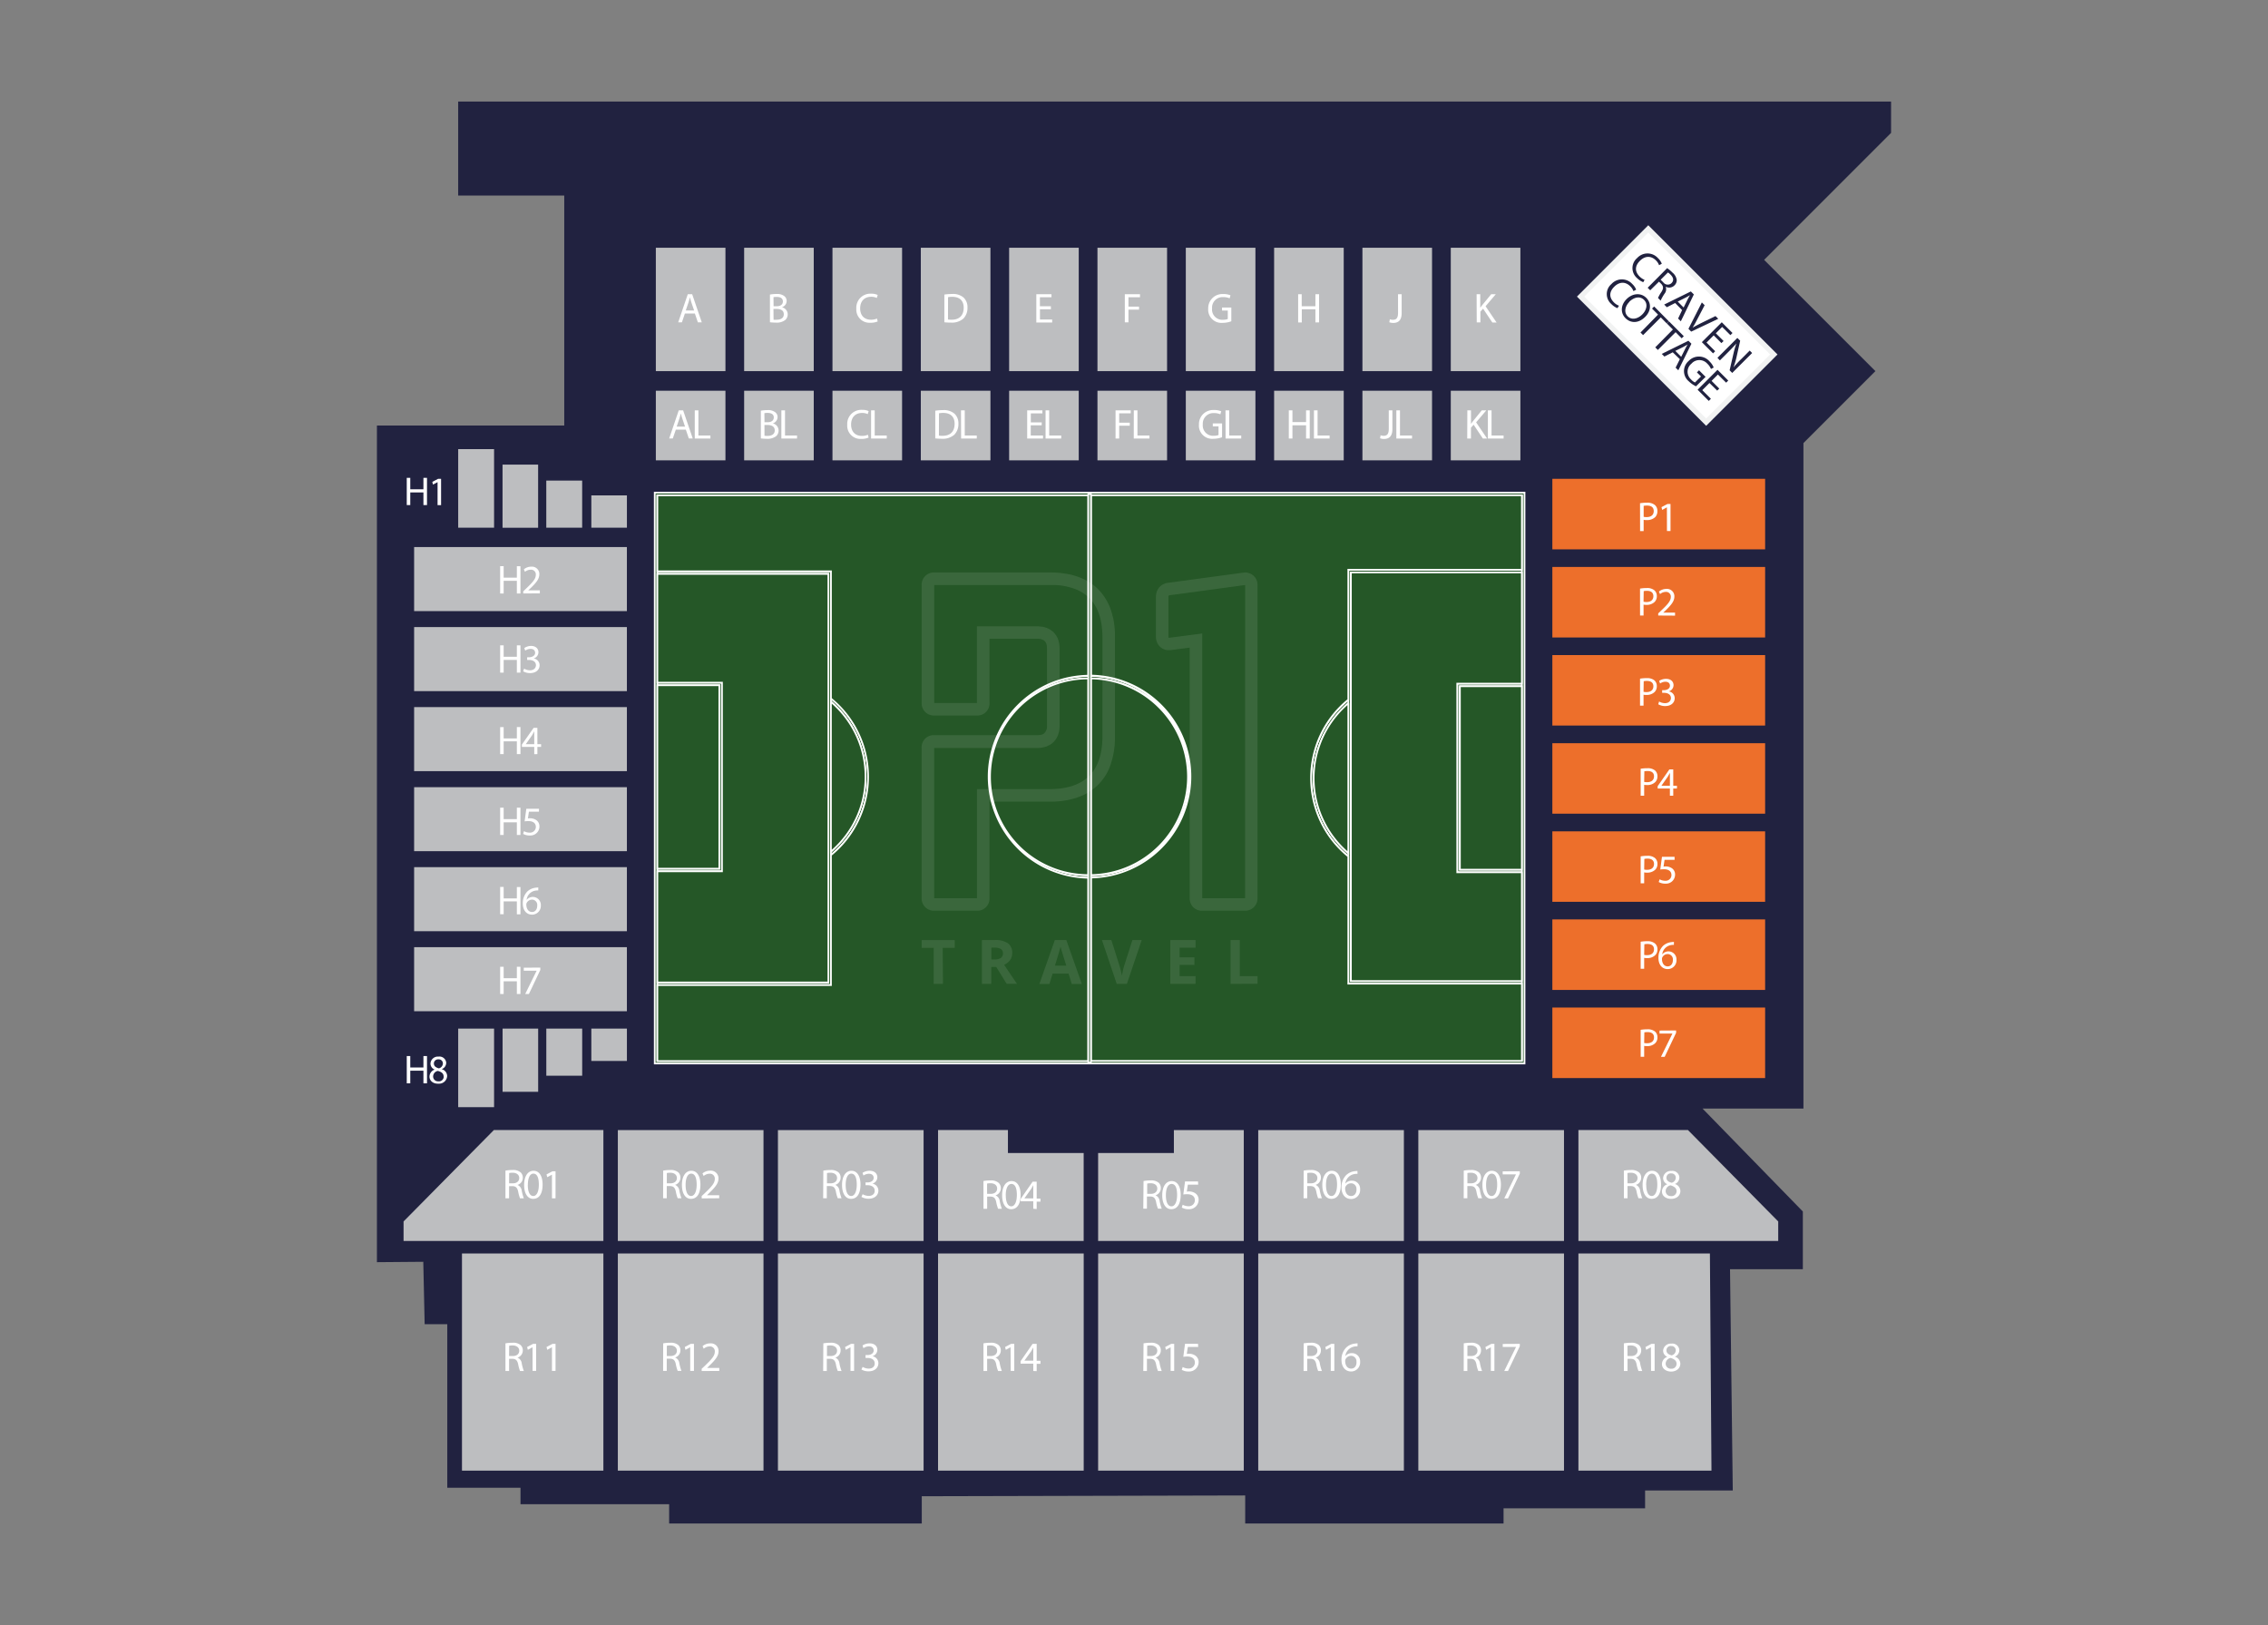 <svg xmlns="http://www.w3.org/2000/svg" id="Laag_1" data-name="Laag 1" viewBox="0 0 1072 768"><rect x="0" y="0" width="1072" height="768" fill="#808080" stroke="none"/><defs><style>.cls-1{fill:#212240}.cls-2{fill:#bdbec0}.cls-3{fill:#ed6f2b}.cls-4{fill:#255727;stroke:#fff;stroke-miterlimit:10;stroke-width:.81px}.cls-5{opacity:.1}.cls-6,.cls-7{fill:#fff}.cls-7{stroke:#f1f2f2;stroke-miterlimit:10;stroke-width:2.46px}</style></defs><g id="Craven_Cottage" data-name="Craven Cottage"><path id="Floor" d="m178.16 596.51 21.91-.18.65 29.49h10.69v77.29h34.61v7.78h70.26V720h119.41v-12.87l152.87-.37V720h122.12v-7.15h66.9v-8.45h41.44l-1.3-104.56h34.42v-27.28l-47.41-48.64h47.69V209.4l34.01-34.01-52.59-52.58 60-60.01V48H216.56v44.42h50.14v108.69h-88.54v395.4z" class="cls-1"/><path d="M195.74 258.55h100.57v30.26H195.74zM195.74 447.65h100.57v30.26H195.74zM279.5 234.12h16.82v15.27H279.5zM258.21 227.12h16.96v22.26h-16.96zM237.53 219.56h16.82v29.85h-16.82zM216.57 212.27h16.96v37.12h-16.96zM279.5 486.13h16.82v15.27H279.5zM258.22 486.13h16.96v22.26h-16.96zM237.55 486.13h16.82v29.85h-16.82zM216.57 486.13h16.96v37.12h-16.96zM195.74 296.36h100.57v30.26H195.74zM195.74 334.18h100.57v30.26H195.74zM195.74 372.02h100.57v30.26H195.74zM195.74 409.82h100.57v30.26H195.74z" class="cls-2"/><path d="M733.74 226.3h100.57v33.32H733.74zM733.74 476.18h100.57v33.32H733.74zM733.74 351.23h100.57v33.32H733.74zM733.74 267.95h100.57v33.32H733.74zM733.74 309.59h100.57v33.32H733.74zM733.74 392.89h100.57v33.32H733.74zM733.74 434.53h100.57v33.32H733.74z" class="cls-3"/><path d="M309.99 184.66h32.9v32.9h-32.9zM309.99 117.09h32.9v58.31h-32.9zM393.48 184.66h32.9v32.9h-32.9zM393.48 117.09h32.9v58.31h-32.9zM351.73 184.66h32.9v32.9h-32.9zM351.73 117.09h32.9v58.31h-32.9zM435.24 184.66h32.9v32.9h-32.9zM435.24 117.09h32.9v58.31h-32.9zM476.98 184.66h32.9v32.9h-32.9zM476.98 117.09h32.9v58.31h-32.9zM518.73 184.66h32.9v32.9h-32.9zM518.73 117.09h32.9v58.31h-32.9zM560.49 184.66h32.9v32.9h-32.9zM560.49 117.09h32.9v58.31h-32.9zM602.23 184.66h32.9v32.9h-32.9zM602.23 117.09h32.9v58.31h-32.9zM643.97 184.66h32.9v32.9h-32.9zM643.97 117.09h32.9v58.31h-32.9zM685.73 184.66h32.9v32.9h-32.9zM685.73 117.09h32.9v58.31h-32.9z" class="cls-2"/><g id="Ground"><path d="M515.65 319.48h-1.24a47.72 47.72 0 0 0 0 95.43h1.24a47.72 47.72 0 0 0 0-95.43Zm0 94.18h-1.24a46.47 46.47 0 0 1 0-92.94h1.24a46.47 46.47 0 0 1 0 92.94ZM410.35 367.09a47.56 47.56 0 0 1-17.59 37l-.21.18-.79-1c.33-.26.67-.54 1-.83a46.46 46.46 0 0 0 5.3-65.5 45.74 45.74 0 0 0-5.3-5.3l-1-.83.79-.95.21.17A47.53 47.53 0 0 1 410.35 367Z" class="cls-4"/><path d="M392.76 269.98v195.58h-82.67v-1.24h81.45v-193.1h-81.45v-1.24h82.67z" class="cls-4"/><path d="M341.25 322.62v89.16h-31.16v-1.25h29.92v-86.67h-29.92v-1.24h31.16zM637.29 403.17l1 .83-.78.95-.21-.17a47.74 47.74 0 0 1 0-74l.21-.17.8 1c-.34.27-.69.54-1 .83a46.46 46.46 0 0 0-5.3 65.5 45.74 45.74 0 0 0 5.3 5.3Z" class="cls-4"/><path d="M638.52 270.54v193.11h81.44v1.25h-82.67V269.31h82.67v1.23h-81.44z" class="cls-4"/><path d="M690.04 324.32V411h29.92v1.25h-31.17v-89.16h31.17v1.23h-29.92z" class="cls-4"/><path d="M309.48 232.82v269.79h411.1V232.82Zm409.87 268.51H310.71V234.11h408.64Z" class="cls-4"/><path d="M690.04 324.32h29.29v86.69h-29.29z" class="cls-4"/><path d="M688.79 323.09v89.16h30.54v51.4h-80.81V270.54h80.81v52.55h-30.54zM637.29 332.35v70.82a46.46 46.46 0 0 1-5.3-65.5 45.74 45.74 0 0 1 5.3-5.3Z" class="cls-4"/><path d="M619.7 367.78a47.5 47.5 0 0 0 17.59 36.94v60.14h82.06v36.52h-203.7v-86.66a47.72 47.72 0 0 0 0-95.43v-85.24h203.7v35.21h-82.06v61.44a47.56 47.56 0 0 0-17.59 37.08Z" class="cls-4"/><path d="M561.51 367.09a46.52 46.52 0 0 1-45.86 46.48v-92.94a46.52 46.52 0 0 1 45.86 46.46ZM514.41 320.63v92.94a46.47 46.47 0 0 1 0-92.94Z" class="cls-4"/><path d="M467.3 367.09a47.79 47.79 0 0 0 47.11 47.73v86.66h-203.7v-35.93h82.05v-61.44a47.74 47.74 0 0 0 6.86-67.11 48.35 48.35 0 0 0-6.86-6.86V270h-82.05v-35.9h203.7v85.24A47.75 47.75 0 0 0 467.3 367Z" class="cls-4"/><path d="M409.11 367.09a46.27 46.27 0 0 1-16.37 35.41v-70.82a46.27 46.27 0 0 1 16.37 35.41ZM391.54 271.22v193.1h-80.83v-52.54h30.54v-89.16h-30.54v-51.4h80.83z" class="cls-4"/><path d="M310.71 323.86H340v86.69h-29.29zM514.41 233.49h1.22v268.69h-1.22z" class="cls-4"/></g><g class="cls-5"><path d="M589.92 270.72a6.6 6.6 0 0 0-1.53-.18l-9.31 1.26-9.29 1.25-7.94 1.08-9.18 1.24a7.08 7.08 0 0 0-3.78 1.33 6.28 6.28 0 0 0-2.33 3.74 9.48 9.48 0 0 0-.2 1.92v18.47a7.28 7.28 0 0 0 .64 3 5.87 5.87 0 0 0 5.56 3.43 6.69 6.69 0 0 0 1.18-.08l8.59-1.11v118.3a6.13 6.13 0 0 0 1.54 4.26 5.92 5.92 0 0 0 4.5 1.76h20a5.78 5.78 0 0 0 6-5.51V276.6a5.69 5.69 0 0 0-4.51-5.85Zm-1.42 41.54V424.5h-20.24V299.39l-15.35 2a1.69 1.69 0 0 1-.55 0 1.26 1.26 0 0 1-.09-.54v-18.48a2.54 2.54 0 0 1 .13-.91 1.9 1.9 0 0 1 .81-.2l1.72-.22 8-1.08 9.3-1.27 16.3-2.21v35.78ZM525.93 291.42a26.07 26.07 0 0 0-7.55-13.61 24.81 24.81 0 0 0-5.29-3.68 30.65 30.65 0 0 0-9.09-2.95 45 45 0 0 0-7.69-.63h-54.67a5.78 5.78 0 0 0-6 5.52 4.51 4.51 0 0 0 0 .52v55.56a5.75 5.75 0 0 0 5.47 6h20.58a5.69 5.69 0 0 0 6-5.31 4.45 4.45 0 0 0 0-.73v-30.23h22.45a5.49 5.49 0 0 1 3.35.81 3.71 3.71 0 0 1 1.31 2.57 10.19 10.19 0 0 1 .08 1.35v36.18a4.55 4.55 0 0 1-1.5 3.94l-.16.11-.33.16-.38.18h-.11l-.33.07-.41.1h-.13a9.69 9.69 0 0 1-1.42.1h-49.26a5.7 5.7 0 0 0-5.22 6.12v70.83a5.78 5.78 0 0 0 5.51 6h20.54a5.69 5.69 0 0 0 6-5.31v-46.23h28.61a32.77 32.77 0 0 0 3.5-.12 37.06 37.06 0 0 0 8.79-1.64 34 34 0 0 0 3.62-1.42 24.46 24.46 0 0 0 13.14-15.63 39 39 0 0 0 1.66-10.89v-49.77a41.68 41.68 0 0 0-1-7.94Zm-4.85 35.67v21.09a37.84 37.84 0 0 1-.71 7.51c-1.7 8.38-6.5 13.74-14.37 16a32.91 32.91 0 0 1-6.6 1.13c-1 .07-2 .12-3.09.12h-34.52v51.56h-20.24v-71h48.61a13.62 13.62 0 0 0 2.3-.17l.83-.18.38-.1c.3-.07.6-.14.9-.24a6.61 6.61 0 0 0 .76-.36l.27-.13a5.92 5.92 0 0 0 .87-.44l.41-.28c1.82-1.32 3.95-3.88 3.95-8.74v-36.17a14.44 14.44 0 0 0-.16-2.18 9.53 9.53 0 0 0-2.95-5.94 10.14 10.14 0 0 0-5.9-2.45 12.78 12.78 0 0 0-1.64-.1h-28.42v36.25h-20.2v-55.78h57.1a30.18 30.18 0 0 1 10.43 2.24 19.68 19.68 0 0 1 5.1 3.26c3.72 3.34 5.95 8.18 6.64 14.52a42.85 42.85 0 0 1 .26 4.67v25.91ZM445.71 465h-4.39v-17.06h-5.68v-3.65h15.62v3.65h-5.68ZM468.52 457v8h-4.39v-20.73h6.06a10.29 10.29 0 0 1 6.25 1.55 5.5 5.5 0 0 1 2 4.66 5.69 5.69 0 0 1-1 3.25 6.59 6.59 0 0 1-2.84 2.22c3.11 4.66 5.16 7.67 6.09 9h-4.87L470.9 457h-2.38Zm0-3.56H470a5.3 5.3 0 0 0 3.06-.7 2.45 2.45 0 0 0 1-2.17 2.3 2.3 0 0 0-1-2.1 6.2 6.2 0 0 0-3.14-.63h-1.34v5.6ZM506.58 465l-1.49-4.86h-7.56l-1.53 4.92h-4.73l7.32-20.8H504l7.35 20.8h-4.75Zm-2.58-8.64q-2.09-6.69-2.34-7.57c-.17-.58-.3-1.05-.37-1.42q-.46 1.83-2.67 9H504ZM535.21 444.27h4.43l-7 20.72h-4.79l-7-20.72h4.45l3.89 12.33c.21.73.44 1.58.68 2.55s.37 1.63.44 2a39.62 39.62 0 0 1 1-4.56l3.94-12.33ZM565.09 465h-11.92v-20.73h11.92v3.61h-7.53v4.55h7V456h-7v5.32h7.53V465ZM581.64 465v-20.73H586v17.05h8.4v3.62Z" class="cls-6"/></g><path d="M292.03 534.07h68.85v52.41h-68.85zM367.7 534.07h68.85v52.41H367.7zM594.72 534.07h68.85v52.41h-68.85zM670.39 534.07h68.85v52.41h-68.85zM840.5 586.48h-94.44v-52.41h51.78l42.66 43.19v9.22zM476.41 544.93v-10.86h-33.03v52.41h68.83v-41.55h-35.8zM554.85 534.07v10.86h-35.81v41.55h68.85v-52.41h-33.04zM190.75 586.48h94.45v-52.41h-51.77l-42.68 43.19v9.22zM292.03 592.39h68.85v102.63h-68.85zM367.7 592.39h68.85v102.63H367.7zM594.72 592.39h68.85v102.63h-68.85zM670.39 592.39h68.85v102.63h-68.85zM808.95 695.02h-62.89V592.39h62.15l.74 102.63zM443.38 592.39h68.85v102.63h-68.85zM519.04 592.39h68.85v102.63h-68.85zM218.36 592.39h66.84v102.63h-66.84z" class="cls-2"/></g><g id="Seat_Number" data-name="Seat Number"><path d="m323.73 148.16-1.42 4.18h-1.75l4.53-13.29h2.08l4.54 13.3h-1.84l-1.43-4.18Zm4.36-1.42-1.31-3.82c-.28-.88-.48-1.67-.68-2.43-.2.78-.41 1.59-.67 2.4l-1.3 3.85ZM363.92 139.21a16.58 16.58 0 0 1 3.14-.27 5.51 5.51 0 0 1 3.66 1 2.87 2.87 0 0 1 1.1 2.35 3.15 3.15 0 0 1-2.25 2.93 3.42 3.42 0 0 1 2.75 3.33 3.6 3.6 0 0 1-1.13 2.66 6.62 6.62 0 0 1-4.6 1.25 21.74 21.74 0 0 1-2.67-.16Zm1.72 5.52h1.56c1.82 0 2.84-.95 2.84-2.23 0-1.56-1.18-2.17-2.92-2.17a8.57 8.57 0 0 0-1.52.11Zm0 6.38a8.42 8.42 0 0 0 1.42 0c1.77 0 3.41-.65 3.41-2.58S368.92 146 367 146h-1.42ZM414.85 151.91a8.43 8.43 0 0 1-3.51.62 6.21 6.21 0 0 1-6.59-5.8 7.22 7.22 0 0 1 0-.93 6.64 6.64 0 0 1 6.24-7h.71a7 7 0 0 1 3.15.6l-.41 1.42a6.06 6.06 0 0 0-2.68-.56c-3.11 0-5.19 2-5.19 5.49 0 3.27 1.88 5.35 5.12 5.35a6.79 6.79 0 0 0 2.84-.55ZM446.36 139.21a24.81 24.81 0 0 1 3.65-.27 7.62 7.62 0 0 1 5.4 1.65 6.16 6.16 0 0 1 1.88 4.78 7.13 7.13 0 0 1-1.92 5.18 8.19 8.19 0 0 1-5.88 1.91 27.22 27.22 0 0 1-3.13-.15Zm1.72 11.79a14.34 14.34 0 0 0 1.73.1c3.68 0 5.69-2.06 5.69-5.69 0-3.14-1.76-5.13-5.39-5.13a10.6 10.6 0 0 0-2 .17ZM496.73 146.16h-5.18V151h5.77v1.42h-7.49v-13.37H497v1.42h-5.47v4.26h5.18ZM531.66 139.05h7.17v1.42h-5.45v4.44h5v1.42h-5v6h-1.72ZM582 151.84a12.18 12.18 0 0 1-4.1.74 6.27 6.27 0 0 1-6.82-5.65 6.38 6.38 0 0 1 0-1.07 6.68 6.68 0 0 1 6.45-6.9h.75a8.44 8.44 0 0 1 3.33.61l-.41 1.42a7.07 7.07 0 0 0-2.94-.57 5 5 0 0 0-5.36 4.56 5.21 5.21 0 0 0 0 .79 4.87 4.87 0 0 0 4.34 5.35 5.21 5.21 0 0 0 .79 0 5.64 5.64 0 0 0 2.3-.36v-4h-2.71v-1.42H582ZM615.27 139.05v5.68h6.48v-5.68h1.73v13.31h-1.73v-6.2h-6.44v6.23h-1.72v-13.34ZM660.79 139.05h1.72V148c0 3.54-1.74 4.62-4 4.62a5.73 5.73 0 0 1-1.83-.32l.25-1.42a4.1 4.1 0 0 0 1.42.26c1.54 0 2.45-.68 2.45-3.3ZM697.94 139.05h1.72v6.42c.35-.51.71-1 1.05-1.42l4.12-5H707l-4.82 5.68 5.19 7.68h-2l-4.37-6.54-1.27 1.42v5.07H698ZM319.44 203.05l-1.44 4.18h-1.7l4.52-13.31h2.07l4.55 13.31h-1.85l-1.42-4.18Zm4.36-1.42-1.29-3.83c-.3-.87-.5-1.65-.7-2.43-.2.79-.41 1.6-.67 2.41l-1.3 3.85ZM328.39 193.92h1.72v11.9h5.68v1.43h-7.4ZM359.63 194.1a16.52 16.52 0 0 1 3.14-.28 5.47 5.47 0 0 1 3.65 1 2.84 2.84 0 0 1 1.11 2.35 3.18 3.18 0 0 1-2.26 2.93 3.43 3.43 0 0 1 2.74 3.34 3.58 3.58 0 0 1-1.12 2.67 6.65 6.65 0 0 1-4.6 1.25 18.19 18.19 0 0 1-2.66-.17Zm1.72 5.44h1.55c1.81 0 2.84-.93 2.84-2.23 0-1.54-1.18-2.17-2.91-2.17a7.19 7.19 0 0 0-1.53.13Zm0 6.38a7.48 7.48 0 0 0 1.42.09c1.77 0 3.42-.65 3.42-2.59s-1.56-2.57-3.44-2.57h-1.42ZM369.33 193.92h1.72v11.9h5.68v1.43h-7.41ZM410.56 206.8a8.44 8.44 0 0 1-3.51.63 6.22 6.22 0 0 1-6.59-5.83 6.76 6.76 0 0 1 0-.9 6.62 6.62 0 0 1 6.24-7 4.21 4.21 0 0 1 .71 0 7 7 0 0 1 3.17.59l-.43 1.42a6.19 6.19 0 0 0-2.68-.55c-3.11 0-5.19 2-5.19 5.5 0 3.25 1.88 5.35 5.12 5.35a7 7 0 0 0 2.84-.55ZM411.73 193.92h1.71v11.9h5.69v1.43h-7.4ZM442.07 194.1a24.82 24.82 0 0 1 3.65-.28 7.68 7.68 0 0 1 5.4 1.66 6.2 6.2 0 0 1 1.88 4.79 7.11 7.11 0 0 1-1.92 5.17 8.24 8.24 0 0 1-5.88 1.92 29.69 29.69 0 0 1-3.13-.17Zm1.72 11.77a11.09 11.09 0 0 0 1.73.1c3.68 0 5.69-2.05 5.69-5.69 0-3.14-1.75-5.14-5.39-5.14a9.16 9.16 0 0 0-2 .19ZM454.23 193.92H456v11.9h5.68v1.43h-7.4ZM492.36 201h-5.17v4.83H493v1.43h-7.49v-13.33h7.19v1.42h-5.47v4.27h5.17ZM494.2 193.92h1.72v11.9h5.68v1.43h-7.4ZM527.28 193.92h7.18v1.42H529v4.42h5v1.42h-5v6.07h-1.72ZM535.91 193.92h1.72v11.9h5.68v1.43h-7.42ZM577.62 206.65a12.45 12.45 0 0 1-4.09.72 6.26 6.26 0 0 1-6.83-5.65 7.63 7.63 0 0 1 0-1.07 6.67 6.67 0 0 1 6.44-6.88 6.6 6.6 0 0 1 .77 0 8.19 8.19 0 0 1 3.32.61l-.41 1.42a7.07 7.07 0 0 0-2.94-.57 5 5 0 0 0-5.36 5.36 4.87 4.87 0 0 0 4.34 5.35 4.19 4.19 0 0 0 .79 0 5.8 5.8 0 0 0 2.3-.35v-4.07h-2.71v-1.42h4.39ZM579.25 193.92H581v11.9h5.68v1.43h-7.4ZM610.89 193.92v5.57h6.44v-5.57h1.73v13.33h-1.73V201h-6.44v6.26h-1.72v-13.33ZM621.06 193.92h1.71v11.9h5.68v1.43h-7.4ZM656.41 193.92h1.72v8.91c0 3.53-1.73 4.63-4 4.63a5.24 5.24 0 0 1-1.83-.33l.26-1.42a4.52 4.52 0 0 0 1.42.26c1.53 0 2.44-.7 2.44-3.31ZM660 193.92h1.72v11.9h5.69v1.43H660ZM693.56 193.92h1.72v6.42c.36-.51.71-1 1.05-1.42l4.06-5h2.14l-4.82 5.68 5.19 7.66h-2l-4.37-6.54-1.27 1.42v5.11h-1.76ZM703.26 193.92H705v11.9h5.69v1.43h-7.42ZM238.91 553.24a16.59 16.59 0 0 1 3.3-.28 5.44 5.44 0 0 1 3.85 1.09 3.3 3.3 0 0 1 1.05 2.53 3.51 3.51 0 0 1-2.51 3.42 3.33 3.33 0 0 1 2 2.69 21 21 0 0 0 1 3.65h-1.8a17.65 17.65 0 0 1-.88-3.18c-.4-1.84-1.11-2.53-2.67-2.59h-1.62v5.77h-1.72Zm1.72 6h1.79c1.83 0 3-1 3-2.51s-1.25-2.47-3.07-2.5a7.38 7.38 0 0 0-1.69.15ZM256.47 559.82c0 4.36-1.62 6.76-4.47 6.76-2.5 0-4.26-2.34-4.26-6.59s1.84-6.68 4.46-6.68 4.27 2.42 4.27 6.51Zm-7 .2c0 3.32 1 5.22 2.6 5.22s2.62-2.07 2.62-5.35-.8-5.23-2.59-5.23c-1.53 0-2.6 1.85-2.6 5.36ZM260.89 555.16l-2.23 1.19-.34-1.32 2.84-1.49h1.42v12.78h-1.69ZM313.46 553.24a16.49 16.49 0 0 1 3.29-.28 5.41 5.41 0 0 1 3.85 1.09 3.27 3.27 0 0 1 1 2.53 3.5 3.5 0 0 1-2.51 3.39 3.31 3.31 0 0 1 2 2.69 23.27 23.27 0 0 0 1 3.65h-1.77a16.86 16.86 0 0 1-.88-3.18c-.4-1.84-1.11-2.53-2.68-2.59h-1.61v5.77h-1.72Zm1.72 6h1.76c1.83 0 3-1 3-2.51s-1.25-2.47-3.05-2.5a7.47 7.47 0 0 0-1.7.15ZM331.06 559.82c0 4.36-1.62 6.76-4.48 6.76-2.5 0-4.26-2.34-4.26-6.59s1.85-6.68 4.46-6.68 4.28 2.42 4.28 6.51Zm-7 .2c0 3.32 1 5.22 2.6 5.22s2.63-2.07 2.63-5.35-.81-5.23-2.6-5.23c-1.52 0-2.63 1.85-2.63 5.36ZM331.66 566.37v-1.11l1.42-1.32c3.28-3.13 4.76-4.78 4.78-6.72a2.3 2.3 0 0 0-2.07-2.51 2.57 2.57 0 0 0-.48 0 4.26 4.26 0 0 0-2.72 1.08l-.55-1.23a5.62 5.62 0 0 1 3.64-1.3 3.61 3.61 0 0 1 3.91 3.28v.45c0 2.38-1.72 4.27-4.42 6.89l-1 1h5.77v1.42ZM389.16 553.24a16.76 16.76 0 0 1 3.31-.28 5.41 5.41 0 0 1 3.85 1.09 3.26 3.26 0 0 1 1 2.53 3.49 3.49 0 0 1-2.5 3.39 3.33 3.33 0 0 1 1.95 2.69 20 20 0 0 0 1 3.65h-1.78a16 16 0 0 1-.9-3.18c-.39-1.84-1.1-2.53-2.67-2.59h-1.62v5.77h-1.72Zm1.72 6h1.77c1.83 0 3-1 3-2.51s-1.23-2.47-3.05-2.5a8.18 8.18 0 0 0-1.71.15ZM406.72 559.82c0 4.36-1.62 6.76-4.46 6.76-2.51 0-4.26-2.34-4.26-6.59s1.86-6.68 4.46-6.68 4.26 2.42 4.26 6.51Zm-7 .2c0 3.32 1 5.22 2.61 5.22s2.63-2.07 2.63-5.35-.81-5.23-2.61-5.23c-1.52 0-2.63 1.85-2.63 5.36ZM407.75 564.38a5.91 5.91 0 0 0 2.84.81c2.23 0 2.93-1.42 2.84-2.49 0-1.8-1.65-2.57-3.32-2.57h-1v-1.31h1c1.26 0 2.84-.65 2.84-2.17 0-1-.66-1.93-2.26-1.93a4.61 4.61 0 0 0-2.56.85l-.45-1.26a6 6 0 0 1 3.35-1c2.53 0 3.66 1.51 3.66 3.07a3.15 3.15 0 0 1-2.35 3 3.35 3.35 0 0 1 2.84 3.3c0 2.06-1.59 3.85-4.68 3.85a6.64 6.64 0 0 1-3.34-.87ZM464.84 558.16a17.45 17.45 0 0 1 3.3-.29A5.43 5.43 0 0 1 472 559a3.33 3.33 0 0 1 1.05 2.53 3.47 3.47 0 0 1-2.51 3.4 3.28 3.28 0 0 1 2 2.68 22.07 22.07 0 0 0 1 3.66h-1.77a16.78 16.78 0 0 1-.89-3.19c-.39-1.83-1.1-2.51-2.67-2.58h-1.62v5.77h-1.72Zm1.72 6.06h1.75c1.83 0 3-1 3-2.53s-1.25-2.47-3.07-2.48a6.82 6.82 0 0 0-1.69.15ZM482.4 564.69c0 4.36-1.62 6.78-4.47 6.78-2.5 0-4.26-2.36-4.26-6.61s1.84-6.68 4.46-6.68 4.27 2.42 4.27 6.51Zm-7 .2c0 3.34 1 5.23 2.6 5.23s2.63-2.08 2.63-5.36-.81-5.23-2.6-5.23c-1.52.05-2.65 1.86-2.65 5.36Z" class="cls-6"/><path d="M488.39 571.24v-3.5h-6v-1.06l5.68-8.2H490v8h1.79v1.42H490v3.5Zm0-4.86v-6.28c-.4.75-.71 1.31-1.07 1.89l-3.14 4.38h4.21ZM540.51 558.16a17.49 17.49 0 0 1 3.31-.29 5.48 5.48 0 0 1 3.85 1.09 3.36 3.36 0 0 1 1 2.53 3.5 3.5 0 0 1-2.5 3.4 3.31 3.31 0 0 1 1.94 2.68 21.21 21.21 0 0 0 1 3.66h-1.77a16.1 16.1 0 0 1-.9-3.19c-.4-1.83-1.11-2.51-2.67-2.58h-1.66v5.77h-1.72Zm1.72 6.06H544c1.83 0 3-1 3-2.53s-1.24-2.47-3.06-2.48a6.94 6.94 0 0 0-1.7.15ZM558.07 564.69c0 4.36-1.62 6.78-4.46 6.78-2.52 0-4.26-2.36-4.26-6.61s1.86-6.68 4.46-6.68 4.26 2.42 4.26 6.51Zm-7 .2c0 3.34 1 5.23 2.62 5.23s2.68-2 2.68-5.36-.81-5.23-2.61-5.23c-1.58.05-2.69 1.86-2.69 5.36ZM566.34 559.87h-4.89l-.5 3.3a6.09 6.09 0 0 1 1-.09 5.36 5.36 0 0 1 2.77.7 3.63 3.63 0 0 1 1.83 3.3 4.46 4.46 0 0 1-4.52 4.4h-.25a6.29 6.29 0 0 1-3.2-.8l.43-1.32a5.9 5.9 0 0 0 2.76.71 2.84 2.84 0 0 0 3-2.63v-.21c0-1.66-1.14-2.84-3.7-2.84a11.71 11.71 0 0 0-1.77.13l.82-6.16h6.14ZM616.19 553.24a16.59 16.59 0 0 1 3.3-.28 5.44 5.44 0 0 1 3.85 1.09 3.3 3.3 0 0 1 1 2.53 3.5 3.5 0 0 1-2.52 3.39 3.31 3.31 0 0 1 2 2.69 22.27 22.27 0 0 0 1 3.65h-1.78a17.65 17.65 0 0 1-.88-3.18c-.4-1.84-1.11-2.53-2.67-2.59h-1.62v5.77h-1.72Zm1.72 6h1.76c1.83 0 3-1 3-2.51s-1.25-2.47-3.07-2.5a7.38 7.38 0 0 0-1.69.15ZM633.75 559.82c0 4.36-1.62 6.76-4.47 6.76-2.51 0-4.27-2.34-4.27-6.59s1.86-6.68 4.48-6.68 4.26 2.42 4.26 6.51Zm-7 .2c0 3.32 1 5.22 2.6 5.22s2.63-2.07 2.63-5.35-.81-5.23-2.6-5.23c-1.52 0-2.63 1.85-2.63 5.36ZM641.64 554.76a6.36 6.36 0 0 0-1.31.07 5.24 5.24 0 0 0-4.46 4.56A3.86 3.86 0 0 1 639 558a3.81 3.81 0 0 1 3.88 3.73 3 3 0 0 1 0 .42 4.26 4.26 0 0 1-4 4.51h-.26c-2.74 0-4.55-2.13-4.55-5.47a8.08 8.08 0 0 1 2.18-5.79 6.9 6.9 0 0 1 4.1-1.88 6.73 6.73 0 0 1 1.27-.1Zm-.5 7.4a2.6 2.6 0 0 0-2.24-2.92 2.68 2.68 0 0 0-.4 0 2.84 2.84 0 0 0-2.5 1.56 1.57 1.57 0 0 0-.2.76c0 2.12 1 3.68 2.84 3.68 1.56 0 2.53-1.25 2.53-3.08ZM691.86 553.24a16.69 16.69 0 0 1 3.31-.28 5.44 5.44 0 0 1 3.85 1.09 3.29 3.29 0 0 1 1 2.53 3.5 3.5 0 0 1-2.5 3.39 3.31 3.31 0 0 1 2 2.69 20 20 0 0 0 1 3.65h-1.78a15.34 15.34 0 0 1-.89-3.18c-.4-1.84-1.11-2.53-2.67-2.59h-1.62v5.77h-1.72Zm1.72 6h1.76c1.83 0 3-1 3-2.51s-1.23-2.47-3.05-2.5a8.09 8.09 0 0 0-1.7.15ZM709.42 559.82c0 4.36-1.62 6.76-4.46 6.76-2.52 0-4.27-2.34-4.27-6.59s1.86-6.68 4.46-6.68 4.27 2.42 4.27 6.51Zm-7 .2c0 3.32 1 5.22 2.61 5.22s2.63-2.07 2.63-5.35-.81-5.23-2.61-5.23c-1.52 0-2.63 1.85-2.63 5.36ZM718.35 553.54v1.13l-5.58 11.7H711l5.55-11.37h-6.28v-1.42ZM767.54 553.24a16.49 16.49 0 0 1 3.29-.28 5.41 5.41 0 0 1 3.85 1.09 3.27 3.27 0 0 1 1.05 2.53 3.5 3.5 0 0 1-2.51 3.39 3.33 3.33 0 0 1 2 2.69 21 21 0 0 0 1 3.65h-1.77a17.71 17.71 0 0 1-.9-3.18c-.38-1.84-1.09-2.53-2.65-2.59h-1.62v5.77h-1.72Zm1.72 6H771c1.83 0 3-1 3-2.51s-1.26-2.47-3.07-2.5a7.33 7.33 0 0 0-1.69.15ZM785.12 559.82c0 4.36-1.61 6.76-4.46 6.76-2.5 0-4.26-2.34-4.26-6.59s1.86-6.68 4.48-6.68 4.24 2.42 4.24 6.51Zm-7 .2c0 3.32 1 5.22 2.6 5.22s2.63-2.07 2.63-5.35-.81-5.23-2.6-5.23c-1.56 0-2.67 1.85-2.67 5.36ZM785.54 563.11a3.65 3.65 0 0 1 2.55-3.43 3.2 3.2 0 0 1-2-2.85 3.6 3.6 0 0 1 3.74-3.44h.23a3.31 3.31 0 0 1 3.71 2.85v.32a3.26 3.26 0 0 1-2.11 3 3.58 3.58 0 0 1 2.6 3.32c0 2.23-1.92 3.72-4.38 3.72-2.72-.02-4.34-1.6-4.34-3.49Zm6.92-.08c0-1.56-1.1-2.3-2.85-2.84a2.83 2.83 0 0 0-2.31 2.64 2.36 2.36 0 0 0 2.29 2.45h.28a2.33 2.33 0 0 0 2.57-2.06c.01-.07.01-.13.02-.22Zm-4.79-6.42c0 1.29 1 2 2.46 2.37a2.51 2.51 0 0 0 1.94-2.33 2 2 0 0 0-1.88-2.1h-.29a2 2 0 0 0-2.22 1.85 1.34 1.34 0 0 0-.01.21ZM238.91 634.87a17.37 17.37 0 0 1 3.3-.28 5.44 5.44 0 0 1 3.85 1.09 3.32 3.32 0 0 1 1.05 2.53 3.52 3.52 0 0 1-2.51 3.4 3.3 3.3 0 0 1 2 2.68 20.79 20.79 0 0 0 1 3.65h-1.8a17.42 17.42 0 0 1-.88-3.18c-.4-1.83-1.11-2.53-2.67-2.59h-1.62v5.77h-1.72Zm1.72 6h1.79c1.83 0 3-1 3-2.52s-1.25-2.46-3.07-2.49a7.39 7.39 0 0 0-1.69.16ZM251.71 636.72l-2.23 1.21-.34-1.32 2.84-1.5h1.42v12.79h-1.67ZM260.89 636.72l-2.23 1.21-.34-1.32 2.84-1.5h1.42v12.79h-1.69ZM313.46 634.87a17.27 17.27 0 0 1 3.29-.28 5.41 5.41 0 0 1 3.85 1.09 3.28 3.28 0 0 1 1 2.53 3.5 3.5 0 0 1-2.51 3.34 3.3 3.3 0 0 1 2 2.68 23.09 23.09 0 0 0 1 3.66h-1.77a16.75 16.75 0 0 1-.88-3.19c-.4-1.83-1.11-2.53-2.68-2.58h-1.61v5.77h-1.72Zm1.72 6h1.76c1.83 0 3-1 3-2.52s-1.25-2.46-3.05-2.49a7.48 7.48 0 0 0-1.7.16ZM326.24 636.72l-2.24 1.21-.34-1.32 2.84-1.5h1.5v12.79h-1.76ZM331.66 647.94v-1.06l1.42-1.32c3.28-3.13 4.76-4.79 4.78-6.72a2.28 2.28 0 0 0-2-2.51 1.74 1.74 0 0 0-.51 0 4.21 4.21 0 0 0-2.72 1.08l-.55-1.23a5.62 5.62 0 0 1 3.64-1.3 3.61 3.61 0 0 1 3.91 3.28v.45c0 2.38-1.72 4.27-4.42 6.89l-1 1h5.77v1.42ZM389.16 634.87a17.55 17.55 0 0 1 3.31-.28 5.41 5.41 0 0 1 3.85 1.09 3.29 3.29 0 0 1 1 2.53 3.51 3.51 0 0 1-2.5 3.4 3.3 3.3 0 0 1 1.95 2.68 20 20 0 0 0 1 3.65h-1.78a15.82 15.82 0 0 1-.9-3.18c-.39-1.83-1.1-2.53-2.67-2.59h-1.62v5.77h-1.72Zm1.72 6h1.77c1.83 0 3-1 3-2.52s-1.23-2.46-3.05-2.49a7.57 7.57 0 0 0-1.71.16ZM402 636.72l-2.24 1.21-.32-1.32 2.84-1.5h1.42v12.79H402ZM407.75 646a5.8 5.8 0 0 0 2.84.81c2.23 0 2.93-1.42 2.84-2.5 0-1.79-1.65-2.55-3.32-2.55h-1v-1.36h1c1.26 0 2.84-.65 2.84-2.17 0-1-.66-1.94-2.26-1.94a4.62 4.62 0 0 0-2.56.86l-.45-1.27a6 6 0 0 1 3.35-1c2.53 0 3.66 1.5 3.66 3.07a3.17 3.17 0 0 1-2.35 3 3.33 3.33 0 0 1 2.84 3.29c0 2.06-1.59 3.85-4.68 3.85a6.53 6.53 0 0 1-3.34-.86ZM464.84 634.87a17.44 17.44 0 0 1 3.3-.28 5.43 5.43 0 0 1 3.85 1.09 3.28 3.28 0 0 1 1.05 2.53 3.51 3.51 0 0 1-2.51 3.4 3.28 3.28 0 0 1 2 2.68 21.7 21.7 0 0 0 1 3.65h-1.77a16.68 16.68 0 0 1-.89-3.18c-.39-1.83-1.1-2.53-2.67-2.59h-1.62v5.77h-1.72Zm1.72 6h1.75c1.83 0 3-1 3-2.52s-1.25-2.46-3.07-2.49a7.39 7.39 0 0 0-1.69.16ZM477.65 636.72l-2.24 1.21-.34-1.32 2.85-1.5h1.49v12.79h-1.68ZM488.39 647.94v-3.49h-6v-1.15l5.68-8.19H490v8h1.79v1.42H490V648Zm0-4.86v-6.26c-.4.74-.71 1.29-1.07 1.89l-3.14 4.36h4.21ZM540.51 634.87a17.48 17.48 0 0 1 3.31-.28 5.43 5.43 0 0 1 3.85 1.09 3.32 3.32 0 0 1 1 2.53 3.53 3.53 0 0 1-2.5 3.4 3.29 3.29 0 0 1 1.94 2.68 20.85 20.85 0 0 0 1 3.65h-1.77a15.82 15.82 0 0 1-.9-3.18c-.4-1.83-1.11-2.53-2.67-2.59h-1.66v5.77h-1.72Zm1.72 6H544c1.83 0 3-1 3-2.52s-1.24-2.46-3.06-2.49a7.48 7.48 0 0 0-1.7.16ZM553.31 636.72l-2.23 1.21-.33-1.32 2.85-1.5h1.4v12.79h-1.68ZM566.34 636.56h-4.89l-.5 3.3a9.08 9.08 0 0 1 1-.07 5.35 5.35 0 0 1 2.77.69 3.65 3.65 0 0 1 1.83 3.3 4.45 4.45 0 0 1-4.5 4.39h-.27a6.18 6.18 0 0 1-3.2-.79l.43-1.32a5.78 5.78 0 0 0 2.76.71 2.84 2.84 0 0 0 3-2.63v-.21c0-1.66-1.14-2.84-3.7-2.84a15.07 15.07 0 0 0-1.77.14l.82-6.15h6.14ZM616.19 634.87a17.37 17.37 0 0 1 3.3-.28 5.44 5.44 0 0 1 3.85 1.09 3.32 3.32 0 0 1 1 2.53 3.52 3.52 0 0 1-2.52 3.4 3.28 3.28 0 0 1 2 2.68 21.72 21.72 0 0 0 1 3.65h-1.78a17.42 17.42 0 0 1-.88-3.18c-.4-1.83-1.11-2.53-2.67-2.59h-1.62v5.77h-1.72Zm1.72 6h1.76c1.83 0 3-1 3-2.52s-1.25-2.46-3.07-2.49a7.39 7.39 0 0 0-1.69.16ZM629 636.72l-2.23 1.21-.34-1.32 2.84-1.5h1.42v12.79H629ZM641.64 636.29a6.36 6.36 0 0 0-1.31.07 5.24 5.24 0 0 0-4.46 4.56 3.89 3.89 0 0 1 3.13-1.42 3.82 3.82 0 0 1 3.88 3.74 2.82 2.82 0 0 1 0 .41 4.26 4.26 0 0 1-4 4.51h-.26c-2.74 0-4.55-2.13-4.55-5.47a8 8 0 0 1 2.18-5.78 6.93 6.93 0 0 1 4.1-1.91 11.75 11.75 0 0 1 1.33-.14Zm-.5 7.4a2.59 2.59 0 0 0-2.24-2.91 2.69 2.69 0 0 0-.4 0 2.86 2.86 0 0 0-2.49 1.58 1.58 1.58 0 0 0-.2.77c0 2.11 1 3.68 2.84 3.68 1.56 0 2.53-1.21 2.53-3ZM691.86 634.87a17.48 17.48 0 0 1 3.31-.28 5.44 5.44 0 0 1 3.85 1.09 3.31 3.31 0 0 1 1 2.53 3.51 3.51 0 0 1-2.5 3.4 3.29 3.29 0 0 1 2 2.68 20 20 0 0 0 1 3.65h-1.78a15.17 15.17 0 0 1-.89-3.18c-.4-1.83-1.11-2.53-2.67-2.59h-1.62v5.77h-1.72Zm1.72 6h1.76c1.83 0 3-1 3-2.52s-1.23-2.46-3.05-2.49a7.48 7.48 0 0 0-1.7.16ZM704.66 636.72l-2.23 1.21-.34-1.32 2.84-1.5h1.42v12.79h-1.68ZM718.35 635.11v1.14l-5.58 11.69H711l5.57-11.36h-6.28v-1.42ZM767.54 634.87a17.27 17.27 0 0 1 3.29-.28 5.41 5.41 0 0 1 3.85 1.09 3.28 3.28 0 0 1 1.05 2.53 3.51 3.51 0 0 1-2.51 3.4 3.32 3.32 0 0 1 2 2.68 20.79 20.79 0 0 0 1 3.65h-1.77a17.48 17.48 0 0 1-.9-3.18c-.38-1.83-1.09-2.53-2.65-2.59h-1.62v5.77h-1.72Zm1.72 6H771c1.83 0 3-1 3-2.52s-1.26-2.46-3.07-2.49a7.34 7.34 0 0 0-1.69.16ZM780.32 636.72l-2.23 1.21-.34-1.32 2.84-1.5h1.49v12.79h-1.69ZM785.54 644.69a3.66 3.66 0 0 1 2.55-3.44 3.18 3.18 0 0 1-2-2.84 3.6 3.6 0 0 1 3.71-3.41h.23a3.31 3.31 0 0 1 3.71 2.85v.31a3.26 3.26 0 0 1-2.11 3 3.57 3.57 0 0 1 2.6 3.33c0 2.23-1.92 3.72-4.38 3.72-2.69-.05-4.31-1.65-4.31-3.52Zm6.92-.09c0-1.56-1.1-2.31-2.85-2.84a2.84 2.84 0 0 0-2.31 2.65 2.38 2.38 0 0 0 2.29 2.45h.28a2.33 2.33 0 0 0 2.57-2.06c.01-.07.01-.13.02-.2Zm-4.79-6.42c0 1.3 1 2 2.46 2.38a2.52 2.52 0 0 0 1.94-2.33 2 2 0 0 0-1.88-2.1h-.29a2 2 0 0 0-2.22 1.82 1.62 1.62 0 0 0 0 .22ZM775.18 237.83a19.15 19.15 0 0 1 3.3-.25 5.49 5.49 0 0 1 3.73 1.1 3.58 3.58 0 0 1 1.17 2.85 3.94 3.94 0 0 1-1 2.84 5.58 5.58 0 0 1-4.07 1.42 6.11 6.11 0 0 1-1.42-.13V251h-1.68Zm1.72 6.42a5.22 5.22 0 0 0 1.42.13c2.07 0 3.34-1 3.34-2.84s-1.25-2.6-3.14-2.6a8 8 0 0 0-1.62.13ZM787.88 239.76l-2.23 1.24-.33-1.32 2.85-1.5h1.42v12.78h-1.68ZM775.18 278.17a17.88 17.88 0 0 1 3.18-.26A5.28 5.28 0 0 1 782 279a3.53 3.53 0 0 1 1.12 2.68 3.79 3.79 0 0 1-1 2.76 5.32 5.32 0 0 1-3.93 1.42 6.67 6.67 0 0 1-1.34-.11v5.16h-1.66Zm1.66 6.2a5.28 5.28 0 0 0 1.42.15c2 0 3.23-1 3.23-2.76s-1.21-2.53-3-2.53a6.38 6.38 0 0 0-1.57.14ZM783.78 290.9v-1l1.32-1.28c3.18-3 4.61-4.62 4.63-6.49a2.23 2.23 0 0 0-2-2.4 2.26 2.26 0 0 0-.45 0 4.16 4.16 0 0 0-2.63 1.05l-.54-1.19a5.51 5.51 0 0 1 3.52-1.27 3.5 3.5 0 0 1 3.78 3.18 2.26 2.26 0 0 1 0 .45c0 2.28-1.66 4.14-4.26 6.67l-1 .91h5.58v1.42ZM775.18 320.73a18.84 18.84 0 0 1 3.18-.24 5.37 5.37 0 0 1 3.63 1.06 3.5 3.5 0 0 1 1.12 2.7 3.79 3.79 0 0 1-1 2.76 5.32 5.32 0 0 1-3.93 1.42 5.48 5.48 0 0 1-1.34-.11v5.17h-1.66Zm1.66 6.22a5.26 5.26 0 0 0 1.42.13c2 0 3.23-1 3.23-2.74s-1.21-2.53-3-2.53a7.51 7.51 0 0 0-1.57.13ZM784.19 331.54a5.65 5.65 0 0 0 2.75.78c2.16 0 2.84-1.42 2.84-2.41 0-1.74-1.57-2.47-3.21-2.47h-.93v-1.27h.91c1.22 0 2.77-.64 2.77-2.1 0-1-.63-1.88-2.18-1.88a4.6 4.6 0 0 0-2.48.83l-.44-1.24a6 6 0 0 1 3.25-.95c2.44 0 3.55 1.42 3.55 3a3.09 3.09 0 0 1-2.29 2.92 3.25 3.25 0 0 1 2.84 3.2c0 2-1.54 3.74-4.53 3.74a6.38 6.38 0 0 1-3.24-.85ZM775.48 363.31a18.84 18.84 0 0 1 3.18-.24 5.33 5.33 0 0 1 3.62 1.06 3.53 3.53 0 0 1 1.13 2.7 3.79 3.79 0 0 1-1 2.76 5.32 5.32 0 0 1-3.93 1.42 5.48 5.48 0 0 1-1.34-.12v5.18h-1.66Zm1.66 6.22a6.16 6.16 0 0 0 1.42.13c2 0 3.23-1 3.23-2.76s-1.21-2.51-3-2.51a6.89 6.89 0 0 0-1.57.13ZM789.3 376.05v-3.39h-5.78v-1.11l5.54-7.93h1.82v7.73h1.75v1.31h-1.75v3.39Zm0-4.7v-6.11c-.38.72-.69 1.26-1 1.83l-3 4.26ZM775.48 404.72a17.79 17.79 0 0 1 3.18-.25 5.23 5.23 0 0 1 3.62 1.07 3.51 3.51 0 0 1 1.13 2.69 3.79 3.79 0 0 1-1 2.76 5.37 5.37 0 0 1-3.93 1.42 5.48 5.48 0 0 1-1.34-.12v5.16h-1.66Zm1.66 6.21a5.23 5.23 0 0 0 1.42.14c2 0 3.23-1 3.23-2.75s-1.21-2.53-3-2.53a6.38 6.38 0 0 0-1.57.14ZM791.52 406.37h-4.75l-.48 3.2a5.86 5.86 0 0 1 1-.09 5.18 5.18 0 0 1 2.67.68 3.49 3.49 0 0 1 1.78 3.18 4.26 4.26 0 0 1-4.25 4.28h-.38a6.23 6.23 0 0 1-3.1-.77l.43-1.28a5.44 5.44 0 0 0 2.65.68 2.73 2.73 0 0 0 2.94-2.5v-.18c0-1.61-1.08-2.76-3.56-2.76a14.07 14.07 0 0 0-1.72.13l.8-6h5.95ZM775.48 445.05a21.18 21.18 0 0 1 3.18-.24 5.36 5.36 0 0 1 3.62 1.11 3.53 3.53 0 0 1 1.13 2.7 3.79 3.79 0 0 1-1 2.76 5.32 5.32 0 0 1-3.93 1.42 5.48 5.48 0 0 1-1.34-.12v5.17h-1.66Zm1.66 6.23a5.22 5.22 0 0 0 1.42.12c2 0 3.23-1 3.23-2.75s-1.21-2.52-3-2.52a7.51 7.51 0 0 0-1.57.13ZM791.19 446.55a5.89 5.89 0 0 0-1.26.08 5.05 5.05 0 0 0-4.27 4.42 3.79 3.79 0 0 1 6.75 2.57 4.15 4.15 0 0 1-3.93 4.38h-.2c-2.66 0-4.39-2.07-4.39-5.3a7.87 7.87 0 0 1 2.1-5.61 6.8 6.8 0 0 1 4-1.83 8.25 8.25 0 0 1 1.22-.1Zm-.48 7.17a2.51 2.51 0 0 0-2.17-2.82 2.55 2.55 0 0 0-.39 0 2.75 2.75 0 0 0-2.41 1.52 1.42 1.42 0 0 0-.19.75c0 2.05 1 3.55 2.73 3.55 1.46-.02 2.43-1.22 2.43-3ZM775.48 486.69a21.18 21.18 0 0 1 3.18-.24 5.39 5.39 0 0 1 3.62 1.07 3.53 3.53 0 0 1 1.13 2.7 3.77 3.77 0 0 1-1 2.75 5.28 5.28 0 0 1-3.93 1.42 5.48 5.48 0 0 1-1.34-.11v5.17h-1.66Zm1.66 6.23a6.15 6.15 0 0 0 1.42.12c2 0 3.23-1 3.23-2.75s-1.21-2.52-3-2.52a7.51 7.51 0 0 0-1.57.13ZM792.23 487v1.11l-5.4 11.36h-1.75l5.4-11h-6.08v-1.42ZM238.06 456.89v5.4h6.24v-5.4h1.7v12.88h-1.7v-6h-6.24v6h-1.66v-12.88ZM255.39 457.29v1.1L250 469.76h-1.75l5.4-11h-6.08v-1.42ZM238.06 419.17v5.44h6.24v-5.4h1.7v12.9h-1.7V426h-6.24v6.05h-1.66v-12.9ZM254.41 420.82a5.93 5.93 0 0 0-1.26.08 5 5 0 0 0-4.26 4.41 3.79 3.79 0 0 1 6.74 2.58 4.14 4.14 0 0 1-3.91 4.37h-.22c-2.66 0-4.39-2.06-4.39-5.29a7.87 7.87 0 0 1 2.1-5.61 6.8 6.8 0 0 1 4-1.83 8.36 8.36 0 0 1 1.22-.1Zm-.48 7.17a2.53 2.53 0 0 0-2.2-2.82 2.17 2.17 0 0 0-.36 0 2.85 2.85 0 0 0-2.41 1.53 1.48 1.48 0 0 0-.19.74c0 2.06 1 3.57 2.73 3.57 1.46 0 2.43-1.22 2.43-3ZM238.06 381.73v5.4h6.24v-5.4h1.7v12.89h-1.7v-6h-6.24v6h-1.66v-12.89ZM254.74 383.61H250l-.48 3.2a5.86 5.86 0 0 1 1-.09 5.18 5.18 0 0 1 2.67.68 3.52 3.52 0 0 1 1.78 3.18 4.26 4.26 0 0 1-4.25 4.28h-.37a6.06 6.06 0 0 1-3.09-.77l.41-1.28a5.59 5.59 0 0 0 2.66.7 2.75 2.75 0 0 0 2.94-2.55.76.76 0 0 0 0-.15c0-1.61-1.09-2.76-3.58-2.76a14.07 14.07 0 0 0-1.72.13l.8-5.95h6ZM238.06 343.63V349h6.24v-5.39h1.7v12.79h-1.7v-6.05h-6.24v6.05h-1.66v-12.77ZM252.52 356.42V353h-5.84v-1.11l5.56-7.92H254v7.72h1.75V353H254v3.4Zm0-4.71v-6.1c-.38.72-.69 1.26-1 1.83l-3 4.26h4.07ZM238.06 305v5.39h6.24V305h1.7v12.89h-1.7v-6h-6.24v6h-1.66V305ZM247.72 316a5.62 5.62 0 0 0 2.76.79c2.16 0 2.84-1.42 2.84-2.41 0-1.74-1.59-2.48-3.23-2.48h-.92v-1.27h.92c1.24 0 2.84-.63 2.84-2.1 0-1-.63-1.87-2.18-1.87a4.54 4.54 0 0 0-2.49.82l-.44-1.22a5.89 5.89 0 0 1 3.13-1c2.44 0 3.55 1.42 3.55 3a3.1 3.1 0 0 1-2.29 2.93 3.23 3.23 0 0 1 2.84 3.18c0 2-1.55 3.74-4.53 3.74a6.44 6.44 0 0 1-3.23-.84ZM238.06 267.58V273h6.24v-5.39h1.7v12.89h-1.7v-6h-6.24v6h-1.66v-12.92ZM247.32 280.47v-1l1.32-1.28c3.17-3 4.61-4.63 4.62-6.51a2.22 2.22 0 0 0-2-2.43 2.57 2.57 0 0 0-.48 0 4.19 4.19 0 0 0-2.64 1l-.54-1.18a5.53 5.53 0 0 1 3.52-1.27 3.51 3.51 0 0 1 3.8 3.2 3.05 3.05 0 0 1 0 .43c0 2.28-1.66 4.14-4.26 6.66l-1 .92h5.51v1.42ZM193.92 225.83v5.4h6.22v-5.4h1.69v12.88h-1.69v-6h-6.22v6h-1.66v-12.88ZM206.82 227.86l-2.16 1.14-.33-1.27 2.73-1.43h1.42v12.42h-1.66ZM193.92 499.1v5.4h6.22v-5.4h1.69V512h-1.69v-6h-6.22v6h-1.66v-12.9ZM203 508.83a3.58 3.58 0 0 1 2.47-3.33 3.07 3.07 0 0 1-2-2.84 3.48 3.48 0 0 1 3.64-3.31h.19a3.21 3.21 0 0 1 3.6 2.77 2.66 2.66 0 0 1 0 .28 3.15 3.15 0 0 1-2.05 2.84v.07a3.43 3.43 0 0 1 2.5 3.21 3.81 3.81 0 0 1-4 3.63h-.26c-2.5.05-4.09-1.5-4.09-3.32Zm6.69 0c0-1.52-1-2.25-2.72-2.71a2.7 2.7 0 0 0-2.25 2.55 2.3 2.3 0 0 0 2.22 2.38h.27a2.26 2.26 0 0 0 2.51-1.95v-.34Zm-4.61-6.22c0 1.25.93 1.91 2.35 2.3a2.47 2.47 0 0 0 1.91-2.26 1.93 1.93 0 0 0-1.82-2h-.28a2 2 0 0 0-2.16 1.78v.21Z" class="cls-6"/><path d="m747.106 140.17 31.983-31.983 59.333 59.334-31.982 31.982z" class="cls-7"/><path d="M776.71 133.37a8.66 8.66 0 0 1-3-2 6.22 6.22 0 0 1-.55-8.78 5.52 5.52 0 0 1 .65-.63 6.62 6.62 0 0 1 9.37-.45c.17.15.32.31.47.47a7.27 7.27 0 0 1 1.82 2.66l-1.28.7a6.16 6.16 0 0 0-1.5-2.29c-2.22-2.2-5.09-2.26-7.56.21s-2.46 5.1-.17 7.4a7.09 7.09 0 0 0 2.37 1.6ZM788 126.71a17.1 17.1 0 0 1 2.53 2.13 5.47 5.47 0 0 1 2 3.49 3.35 3.35 0 0 1-1.06 2.53 3.5 3.5 0 0 1-4.17.63 3.3 3.3 0 0 1-.51 3.28 20.71 20.71 0 0 0-1.87 3.31l-1.25-1.27a18.57 18.57 0 0 1 1.62-2.84c1-1.57 1-2.57 0-3.72l-1.15-1.14-4.14 4.08-1.21-1.19Zm-3.07 5.49 1.25 1.24a2.59 2.59 0 0 0 3.63.57 2 2 0 0 0 .27-.23c1.21-1.22.87-2.63-.41-3.92a6.17 6.17 0 0 0-1.3-1.09ZM791.79 143.2l-3.94 2-1.25-1.27 12.6-6.2 1.42 1.42-6.15 12.7-1.29-1.31 1.89-4Zm4 2.13 1.79-3.62c.41-.83.83-1.52 1.24-2.22-.71.41-1.42.84-2.19 1.22l-3.63 1.81ZM798.07 155.4l6.33-12.47 1.32 1.31-3.18 6.09c-.86 1.68-1.66 3.18-2.51 4.53 1.42-.82 2.94-1.62 4.59-2.43l6.23-3.05 1.31 1.29-12.79 6.06ZM813.64 162.15l-3.64-3.66-3.39 3.39 4.09 4.12-1 1-5.3-5.3 9.42-9.4 5.07 5.08-1 1-3.89-3.87-3 3 3.67 3.65ZM811.78 169.11l9.4-9.4 1.34 1.32-1.75 7.86a37.41 37.41 0 0 1-1.42 4.74 48.41 48.41 0 0 1 3.74-4l3.93-3.95 1.15 1.15-9.42 9.42-1.22-1.25 1.78-7.76a42.31 42.31 0 0 1 1.42-4.91c-1.13 1.25-2.22 2.41-3.8 4l-4 4ZM764.5 145.64a8.42 8.42 0 0 1-2.93-2 6.21 6.21 0 0 1-.56-8.76 6.75 6.75 0 0 1 .66-.65 6.64 6.64 0 0 1 9.37-.49c.17.16.33.32.49.49a7.27 7.27 0 0 1 1.82 2.66l-1.28.7a6.19 6.19 0 0 0-1.51-2.29c-2.21-2.22-5.08-2.27-7.56.2s-2.45 5.11-.17 7.4a6.82 6.82 0 0 0 2.41 1.58Z" class="cls-1"/><path d="M777.61 149.76c-3.24 3.24-6.92 3-9.32.59s-2.32-6.16.54-9 6.8-3.08 9.31-.57 2.27 6.22-.53 8.98Zm-7.46-7.1c-2 2-2.71 4.9-.81 6.82s4.79 1.24 6.93-.9c1.87-1.87 2.85-4.8.83-6.83s-4.87-1.21-7 .87ZM783.7 148.68l-2.84-2.84 1-1 6.92 7-1 1L785 150l-8.38 8.38-1.22-1.23ZM790.71 155.73l-2.84-2.84 1-1 7 7-1 1L792 157l-8.39 8.39-1.23-1.23ZM790.64 166.5l-3.94 2-1.25-1.25 12.6-6.22 1.42 1.42-6.19 12.55-1.28-1.25 2-4Zm4 2.13 1.82-3.62a24.82 24.82 0 0 1 1.24-2.22c-.71.43-1.42.84-2.19 1.24l-3.64 1.8ZM801.63 182.57a12.8 12.8 0 0 1-3.41-2.37 6.28 6.28 0 0 1-.08-9.58 6.67 6.67 0 0 1 9.44-.3 5 5 0 0 1 .5.53 8.21 8.21 0 0 1 1.92 2.84l-1.29.69a6.78 6.78 0 0 0-1.71-2.48 5 5 0 0 0-7-.54 4.59 4.59 0 0 0-.54.54 4.86 4.86 0 0 0-.71 6.85 5 5 0 0 0 .55.58 5.5 5.5 0 0 0 1.86 1.42l2.85-2.84-1.94-1.91 1-1 3.1 3.11ZM811.65 184.6 808 181l-3.4 3.39 4.08 4.08-1 1-5.29-5.29 9.41-9.41 5.08 5.08-1 1L812 177l-3 3 3.65 3.66Z" class="cls-1"/></g></svg>